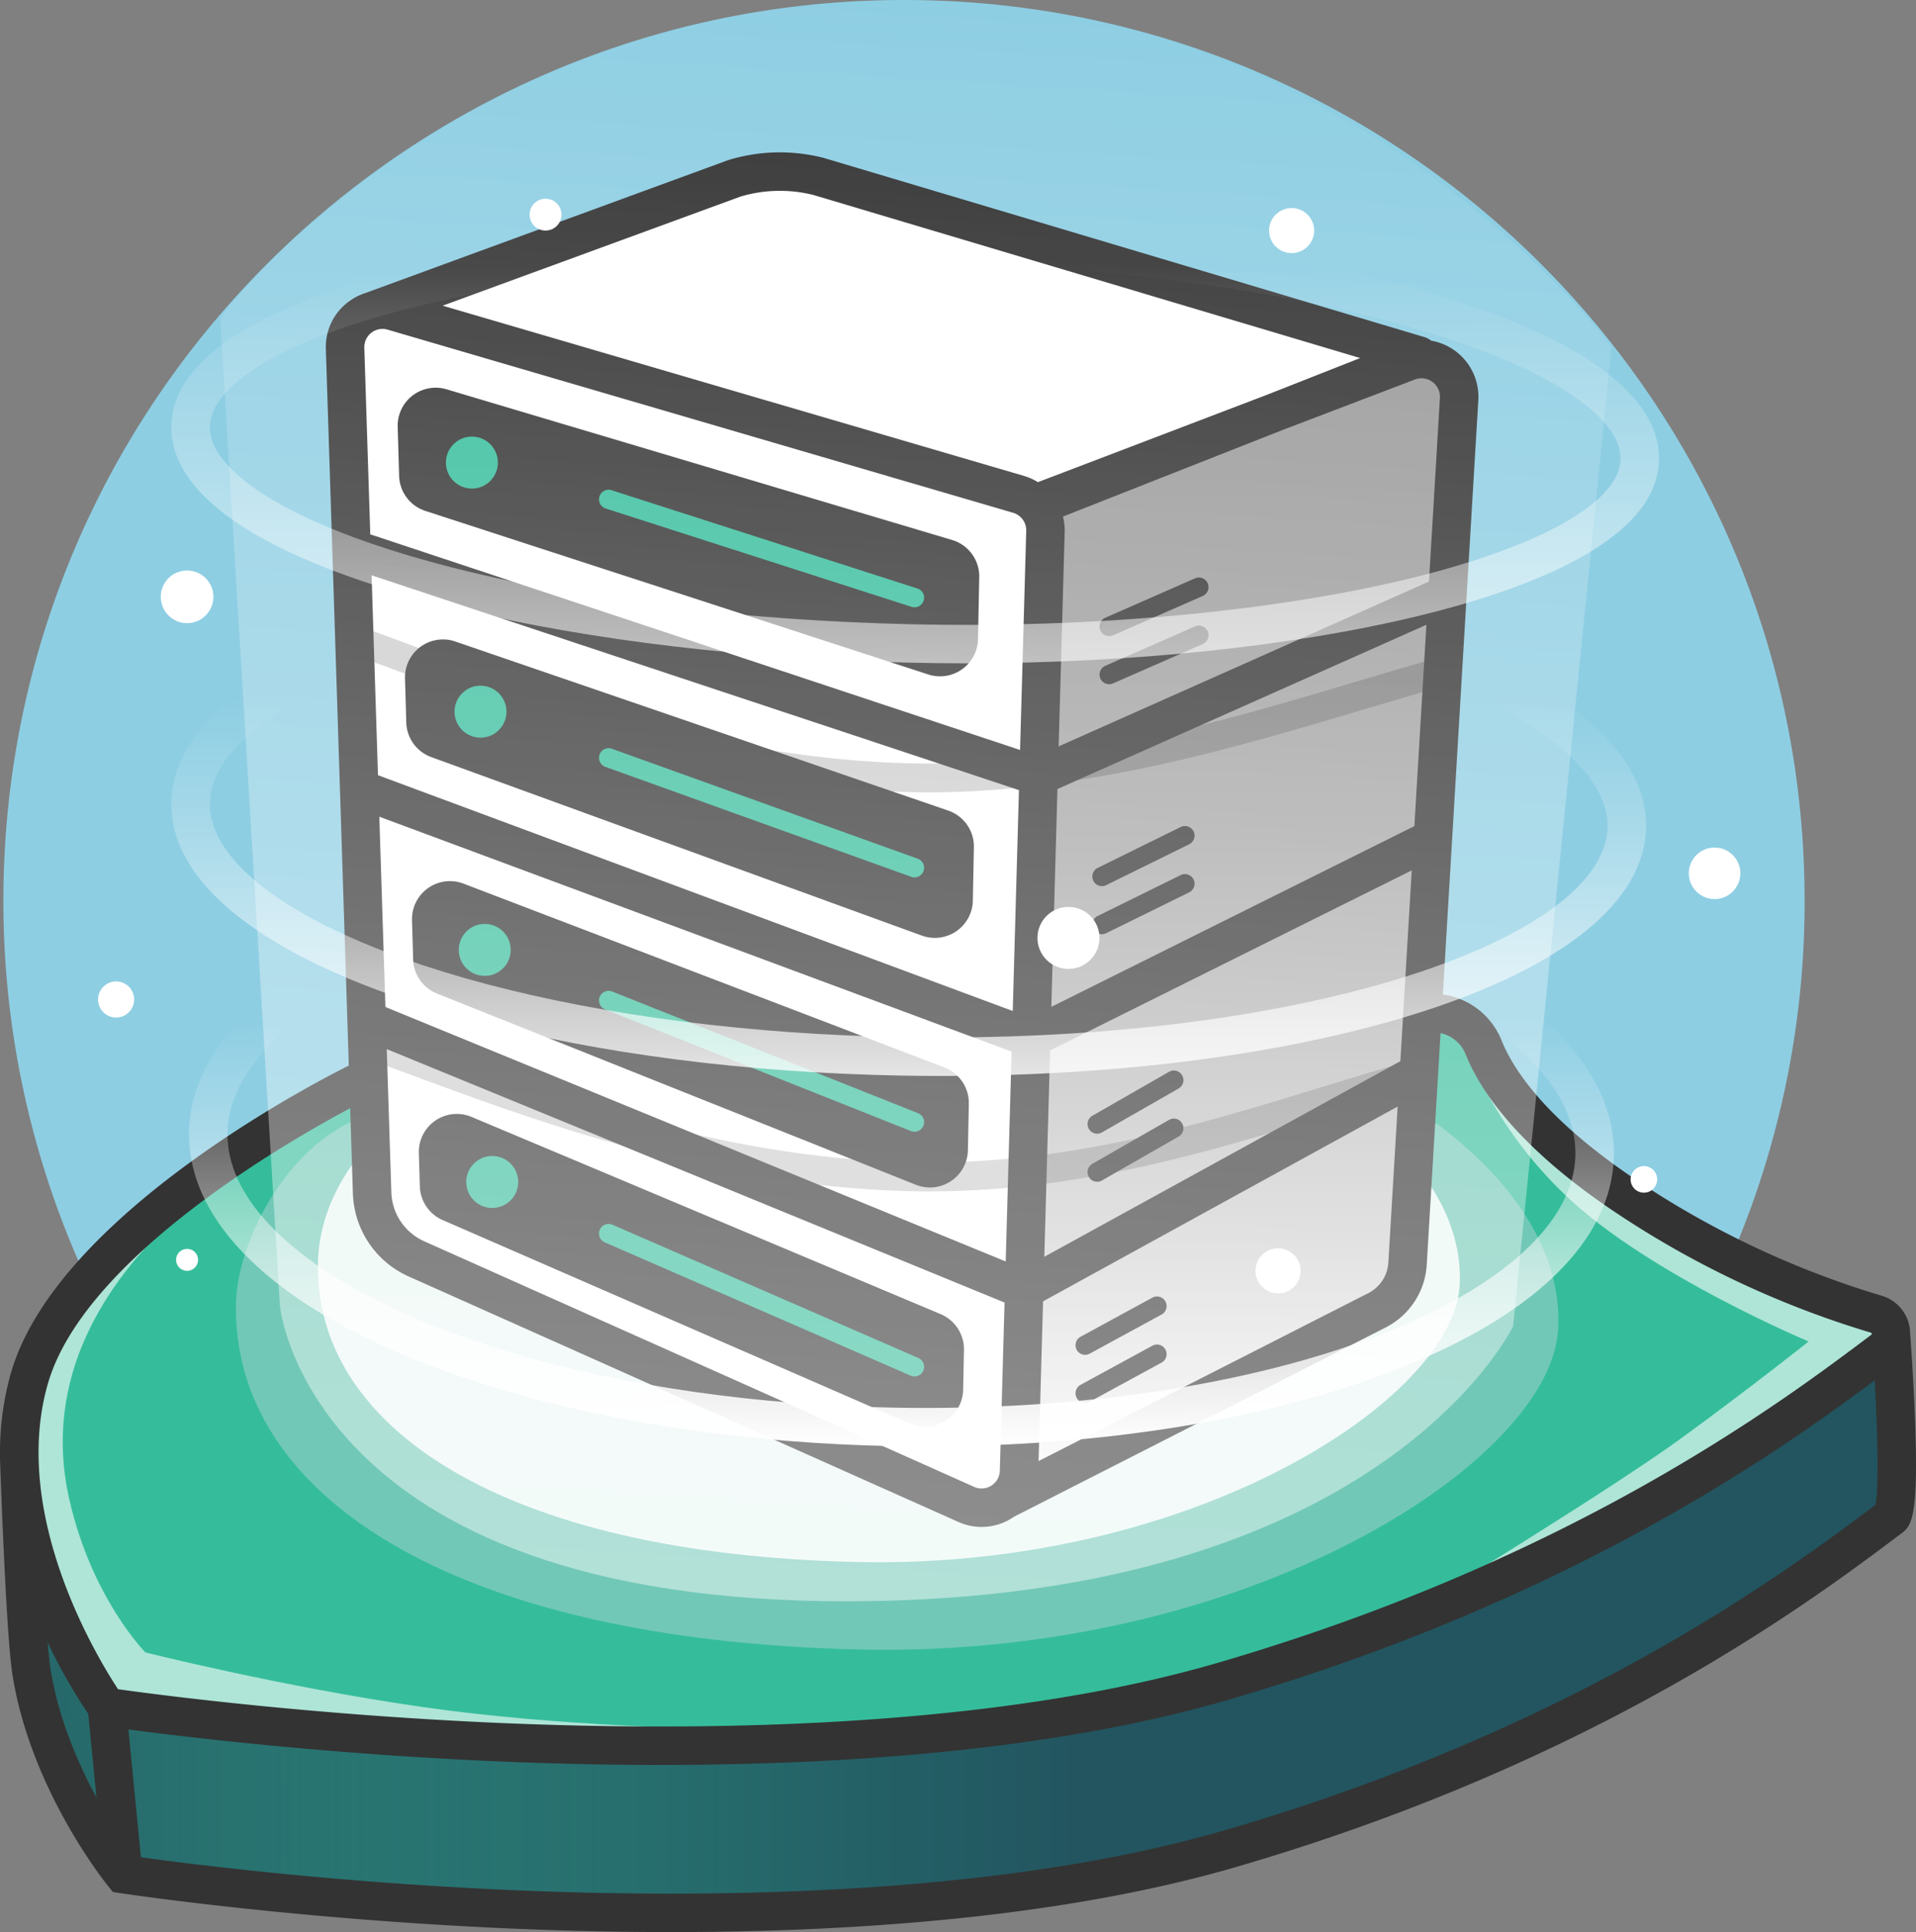 <?xml version="1.0" encoding="UTF-8"?> <svg xmlns="http://www.w3.org/2000/svg" xmlns:xlink="http://www.w3.org/1999/xlink" id="Securite-SVG" viewBox="0 0 797.112 803.841"><rect x="0" y="0" width="797.112" height="803.841" fill="#808080" stroke="none"/><defs><linearGradient id="Dégradé_sans_nom_200" data-name="Dégradé sans nom 200" x1="171.905" y1="840.777" x2="953.011" y2="840.777" gradientUnits="userSpaceOnUse"><stop offset="0" stop-color="#35bd9b" stop-opacity="0.15"></stop><stop offset="0.001" stop-color="#35bd9b" stop-opacity="0.151"></stop><stop offset="0.248" stop-color="#2b857b" stop-opacity="0.611"></stop><stop offset="0.445" stop-color="#246267" stop-opacity="0.895"></stop><stop offset="0.565" stop-color="#225560"></stop></linearGradient><linearGradient id="Dégradé_sans_nom_157" data-name="Dégradé sans nom 157" x1="676.292" y1="789.493" x2="676.292" y2="314.696" gradientUnits="userSpaceOnUse"><stop offset="0" stop-color="#fff"></stop><stop offset="0.076" stop-color="#ededed"></stop><stop offset="0.233" stop-color="#cfcfcf"></stop><stop offset="0.397" stop-color="#b7b7b7"></stop><stop offset="0.572" stop-color="#a6a6a6"></stop><stop offset="0.763" stop-color="#9c9c9c"></stop><stop offset="1" stop-color="#999"></stop></linearGradient><linearGradient id="Dégradé_sans_nom_96" data-name="Dégradé sans nom 96" x1="531.28" y1="833.337" x2="531.28" y2="103.935" gradientTransform="matrix(0.998, 0.063, -0.058, 0.914, 29.469, 37.166)" gradientUnits="userSpaceOnUse"><stop offset="0" stop-color="#fff" stop-opacity="0.6"></stop><stop offset="0.124" stop-color="#fff" stop-opacity="0.565"></stop><stop offset="0.325" stop-color="#fff" stop-opacity="0.469"></stop><stop offset="0.58" stop-color="#fff" stop-opacity="0.314"></stop><stop offset="0.874" stop-color="#fff" stop-opacity="0.1"></stop><stop offset="1" stop-color="#fff" stop-opacity="0"></stop></linearGradient><linearGradient id="Dégradé_sans_nom_150" data-name="Dégradé sans nom 150" x1="555.214" y1="766.875" x2="541.88" y2="569.623" gradientTransform="matrix(1.013, 0.064, -0.064, 0.998, 25.93, -33.499)" gradientUnits="userSpaceOnUse"><stop offset="0" stop-color="#fff"></stop><stop offset="0.9" stop-color="#fff" stop-opacity="0"></stop></linearGradient><linearGradient id="Dégradé_sans_nom_149" data-name="Dégradé sans nom 149" x1="548.384" y1="612.88" x2="536.492" y2="436.971" gradientTransform="matrix(1.016, 0.064, -0.064, 0.998, 24.525, -33.528)" gradientUnits="userSpaceOnUse"><stop offset="0" stop-color="#fff"></stop><stop offset="0.323" stop-color="#fff" stop-opacity="0.6"></stop><stop offset="0.605" stop-color="#fff" stop-opacity="0.277"></stop><stop offset="0.803" stop-color="#fff" stop-opacity="0.077"></stop><stop offset="0.9" stop-color="#fff" stop-opacity="0"></stop></linearGradient><linearGradient id="Dégradé_sans_nom_148" data-name="Dégradé sans nom 148" x1="540.107" y1="441.425" x2="527.724" y2="258.235" gradientTransform="matrix(0.998, 0.063, -0.063, 0.998, 33.939, -33.33)" xlink:href="#Dégradé_sans_nom_150"></linearGradient></defs><title>securite</title><path id="Fond" d="M292.163,821.006A373.775,373.775,0,0,1,165.321,540c0-206.929,167.75-374.679,374.679-374.679S914.679,333.071,914.679,540A372.927,372.927,0,0,1,856,741.407" transform="translate(-163.909 -165.321)" style="fill: #8ecee3"></path><g id="Bouclier"><path d="M171.905,772.03s2.448,71.654,5.03,88.377c7.163,46.387,38.238,84.648,38.238,84.648s277.93,42.611,460.684-10.632c148.3-43.206,235.757-108.506,274.634-137.784,5.615-4.228.094-76.282.094-76.282" transform="translate(-163.909 -165.321)" style="fill: #235660"></path><path d="M171.905,772.03s2.448,71.654,5.03,88.377c7.163,46.387,38.238,84.648,38.238,84.648s277.93,42.611,460.684-10.632c148.3-43.206,235.757-108.506,274.634-137.784,5.615-4.228.094-76.282.094-76.282" transform="translate(-163.909 -165.321)" style="fill: url(#Dégradé_sans_nom_200)"></path><path d="M301.709,622.873s-106.824,50.332-125.618,116.07,32.291,136.579,32.291,136.579,281.406,42.6,464.16-10.643C820.842,821.673,908.3,756.372,947.176,727.1a8.534,8.534,0,0,0-2.73-15.015,384.547,384.547,0,0,1-106.691-50.809c-37.213-25.452-51.347-46.915-56.671-60.333a22.461,22.461,0,0,0-21.16-14.09c-11.07.116-27.833-.212-51.888-1.838-51.995-3.514-73.8-8.146-73.8-8.146Z" transform="translate(-163.909 -165.321)" style="fill: #35bd9b"></path><path d="M297.477,630.725S167.266,674.239,171.905,781.248c2.163,49.888,36.477,94.274,36.477,94.274L436.22,894.2l25.321-9.688s-63.413-.59-121.871-8.992S224.4,852.807,224.4,852.807s-22.459-22.679-31.707-63.92C170.128,688.234,297.477,630.725,297.477,630.725Z" transform="translate(-163.909 -165.321)" style="fill: #fff;opacity: 0.6"></path><path d="M771.78,594.752s9.163,35.381,43.816,68.257C849.945,695.6,916.33,723.45,916.33,723.45s-24.44,19.486-53.174,40.4c-27.855,20.278-101.945,65.615-101.945,65.615l129.908-59.45,61.892-54.3-76.334-31.138-78.7-57.4-25.521-36.713Z" transform="translate(-163.909 -165.321)" style="fill: #fff;opacity: 0.6"></path><path d="M761.619,632.77c32.546,24.394,52.221,54.054,50.515,85.629C809.177,773.106,683.7,855.137,521.947,851.592,350.6,847.838,260,786.4,262.1,707.122c.644-24.375,19.773-62.718,49.057-75.6" transform="translate(-163.909 -165.321)" style="fill: #72c8b7"></path><path d="M727.547,626.119c28.1,21.078,45.092,46.706,43.618,73.99C768.611,747.38,660.26,818.263,520.586,815.2,372.627,811.961,294.4,758.871,296.21,690.372c.557-21.061,11.134-40.691,29.328-57.7" transform="translate(-163.909 -165.321)" style="fill: #fff;opacity: 0.85"></path><path d="M960.638,756.62c-.639-17.466-1.911-34.669-2.061-36.673a16.681,16.681,0,0,0-.262-2.648,16.441,16.441,0,0,0-11.625-12.9,377.672,377.672,0,0,1-104.419-49.733c-35.46-24.254-48.8-44.21-53.75-56.68a30.69,30.69,0,0,0-28.681-19.14c-13.985.148-31.227-.466-51.265-1.82-50.591-3.419-72.471-7.946-72.679-7.99l-1.3-.276L311.044,607.668l-1.212.591c-4.968,2.422-121.883,60.1-141.433,128.484a121.007,121.007,0,0,0-4.468,35.56h-.021c.01.3.045,1.306.1,2.87l0,.082c.5,13.874,2.663,71.142,5.015,86.371,7.409,47.977,38.61,86.841,39.934,88.472l1.947,2.395,3.051.468c.7.107,70.974,10.766,162.675,14.735,20.314.88,42.7,1.465,66.327,1.465,75.052,0,162.535-5.908,235.131-27.058C829.011,898.137,917.512,831.489,955.305,803.03,959.438,799.917,962.042,795,960.638,756.62ZM183.783,741.142C200.412,682.977,303.464,629.4,315.672,623.227l318.254-38.269c5.55,1.06,28.114,4.962,73.571,8.033,20.45,1.383,38.117,2.009,52.511,1.857h.153a14.538,14.538,0,0,1,13.487,9.043c5.771,14.543,20.794,37.449,59.59,63.985A394.12,394.12,0,0,0,942.2,719.759a.443.443,0,0,1,.374.412.463.463,0,0,1-.212.533C905.272,748.636,818.414,814.048,670.305,857.2c-93.312,27.185-213.476,28.589-297.849,24.984-80.268-3.432-144.234-11.933-159.44-14.075C204.267,854.813,168.255,795.455,183.783,741.142Zm-.05,107.5a231.231,231.231,0,0,0,16.891,29.736l3.391,34.723c-7.82-14.405-16-33.383-19.174-53.918C184.468,856.768,184.1,853.109,183.733,848.645ZM944.155,791.4c-37.915,28.54-124.42,92.777-270.536,135.346-93.307,27.184-212.524,28.589-296.1,24.979-75.366-3.255-136.072-11.062-154.991-13.692l-5.194-53.183c22.853,3.05,82.033,10.217,154.256,13.313,20.493.878,43.061,1.463,66.868,1.463,75.669,0,163.718-5.909,236.324-27.062C815.747,831.49,902.247,770.641,943.84,739.6,945.132,762.632,945.536,784.929,944.155,791.4Z" transform="translate(-163.909 -165.321)" style="fill: #333"></path></g><g id="Serveur"><path d="M581.608,789.493l155.241-79.062a23.2,23.2,0,0,0,12.631-19.292l21.467-359.8a15.693,15.693,0,0,0-21.361-15.558L598.548,373.4Z" transform="translate(-163.909 -165.321)" style="fill: url(#Dégradé_sans_nom_157)"></path><path d="M307.472,310.251l11.254,351.492a30.957,30.957,0,0,0,18.317,27.276l228.88,102.222a15.588,15.588,0,0,0,21.939-13.795L598.85,386.393a15.589,15.589,0,0,0-11.2-15.4l-260.216-76.2A15.587,15.587,0,0,0,307.472,310.251Z" transform="translate(-163.909 -165.321)" style="fill: #fff"></path><path d="M318.04,294.986,469.423,239.52a65.357,65.357,0,0,1,35.047-.785l249.789,74.506L599.188,374.374" transform="translate(-163.909 -165.321)" style="fill: #fff"></path><path d="M550.373,661q-4.13,0-8.3-.1c-82.156-1.944-156.2-29.444-210.272-49.523-7.873-2.924-15.31-5.686-22.279-8.186l4.052-11.294c7.032,2.522,14.5,5.294,22.405,8.231C389.25,619.909,462.209,647,542.355,648.9c64.75,1.518,121.538-15.938,171.651-31.35,13.552-4.168,26.351-8.106,38.637-11.45l3.152,11.578c-12.1,3.294-24.806,7.2-38.262,11.342C668.677,644.047,613.568,661,550.373,661Z" transform="translate(-163.909 -165.321)" style="opacity: 0.2"></path><path d="M550.013,494.991q-3.966,0-7.941-.094c-82.156-1.944-156.2-29.443-210.271-49.523-7.874-2.924-15.311-5.686-22.28-8.186l4.052-11.3c7.032,2.523,14.5,5.3,22.406,8.232C389.251,453.909,462.209,481,542.355,482.9c66.6,1.584,131.97-17.935,184.5-33.613,12.536-3.742,24.376-7.275,35.384-10.272l3.153,11.578c-10.869,2.959-22.641,6.472-35.1,10.192C679.012,476.089,615.678,494.991,550.013,494.991Z" transform="translate(-163.909 -165.321)" style="opacity: 0.2"></path><path d="M360.083,630.009l195.182,82.066a15.8,15.8,0,0,1,9.676,14.883l-.326,16.509A15.806,15.806,0,0,1,542.5,757.645L348.062,672.931a15.807,15.807,0,0,1-9.485-14.013l-.419-13.861A15.806,15.806,0,0,1,360.083,630.009Z" transform="translate(-163.909 -165.321)" style="fill: #333"></path><path d="M356.762,532.96,556.81,609.448a15.806,15.806,0,0,1,10.158,15.076l-.383,19.351a15.806,15.806,0,0,1-21.664,14.366L345.728,578.7a15.809,15.809,0,0,1-9.938-14.221l-.472-16.3A15.805,15.805,0,0,1,356.762,532.96Z" transform="translate(-163.909 -165.321)" style="fill: #333"></path><path d="M353.329,432.215,558.4,502.567a15.805,15.805,0,0,1,10.674,15.263l-.439,22.206a15.807,15.807,0,0,1-21.208,14.541l-204.1-74.264a15.8,15.8,0,0,1-10.394-14.395l-.531-18.294A15.806,15.806,0,0,1,353.329,432.215Z" transform="translate(-163.909 -165.321)" style="fill: #333"></path><path d="M349.678,327.285l210.335,62.7a15.807,15.807,0,0,1,11.288,15.46l-.51,25.764A15.806,15.806,0,0,1,550.1,445.929L340.867,377.888a15.805,15.805,0,0,1-10.911-14.573l-.593-20.425A15.805,15.805,0,0,1,349.678,327.285Z" transform="translate(-163.909 -165.321)" style="fill: #333"></path><circle cx="196.319" cy="192.457" r="10.811" style="fill: #35bd9b"></circle><circle cx="199.904" cy="296.093" r="10.811" style="fill: #35bd9b"></circle><circle cx="201.664" cy="395.205" r="10.811" style="fill: #35bd9b"></circle><circle cx="204.78" cy="491.759" r="10.811" style="fill: #35bd9b"></circle><path d="M544.359,417.985a3.984,3.984,0,0,1-1.224-.193L415.9,376.893a4,4,0,1,1,2.449-7.616l127.236,40.9a4,4,0,0,1-1.223,7.809Z" transform="translate(-163.909 -165.321)" style="fill: #35bd9b"></path><path d="M544.358,530.356a4.009,4.009,0,0,1-1.353-.236L415.768,484.371a4,4,0,1,1,2.707-7.529l127.237,45.749a4,4,0,0,1-1.354,7.765Z" transform="translate(-163.909 -165.321)" style="fill: #35bd9b"></path><path d="M544.357,636.173a3.986,3.986,0,0,1-1.477-.284l-127.236-50.6a4,4,0,0,1,2.956-7.434l127.237,50.6a4,4,0,0,1-1.48,7.718Z" transform="translate(-163.909 -165.321)" style="fill: #35bd9b"></path><path d="M544.356,737.989a3.978,3.978,0,0,1-1.6-.334L415.523,682.207a4,4,0,0,1,3.2-7.334l127.236,55.448a4,4,0,0,1-1.6,7.668Z" transform="translate(-163.909 -165.321)" style="fill: #35bd9b"></path><path d="M778.933,331.818a23.711,23.711,0,0,0-19.645-24.769,7.945,7.945,0,0,0-2.742-1.474l-249.79-74.506c-.1-.031-.209-.06-.314-.087a73.337,73.337,0,0,0-39.336.881c-.147.044-.292.093-.435.145l-150.7,55.216a23.757,23.757,0,0,0-7.362,3.878,23.345,23.345,0,0,0-9.132,19.405h0l5.868,183.28,0,.059,3.072,95.957h0l2.311,72.2a39.187,39.187,0,0,0,23.051,34.324L562.661,798.546a23.548,23.548,0,0,0,22.176-1.569c.312-.2.613-.406.914-.616l154.729-78.8a31.318,31.318,0,0,0,16.986-25.945l16.609-278.38v-.025ZM746.5,606.825l-148.124,81.38,2.412-85.853,150.449-74.918Zm-428-202.148,269.323,89.369-2.582,91.9-264.078-98.1Zm272.354-18.509-2.562,91.176L317.954,387.638,315.468,310h0a7.6,7.6,0,0,1,7.556-7.838,7.67,7.67,0,0,1,2.161.313l260.215,76.2A7.594,7.594,0,0,1,590.853,386.168ZM321.715,505.117l263.05,97.717-2.453,87.314L324.25,584.284Zm430.618,3.9L601.295,584.225l2.546-90.64,153.489-68.32Zm6.07-101.739L604.34,475.85l2.507-89.232a23.54,23.54,0,0,0-.711-6.384l91.444-36.05,54.91-20.945a7.693,7.693,0,0,1,10.472,7.626ZM471.954,247.113a57.363,57.363,0,0,1,30.391-.664L729.786,314.29,691.8,329.263,595.7,365.923a23.5,23.5,0,0,0-5.8-2.606L348.077,292.5Zm97.232,536.824L340.305,681.714a23.091,23.091,0,0,1-13.583-20.227l-1.911-59.679,257.02,105.437-1.966,69.976a7.587,7.587,0,0,1-10.679,6.716ZM733.219,703.3l-137.234,69.89,1.867-66.445L745.371,625.7,741.5,690.663A15.259,15.259,0,0,1,733.219,703.3Z" transform="translate(-163.909 -165.321)" style="fill: #333"></path><path d="M615.361,748.992a4,4,0,0,1-1.917-7.513L643.338,725.2a4,4,0,0,1,3.826,7.026L617.271,748.5A3.985,3.985,0,0,1,615.361,748.992Z" transform="translate(-163.909 -165.321)" style="fill: #333"></path><path d="M615.361,728.992a4,4,0,0,1-1.917-7.513L643.338,705.2a4,4,0,0,1,3.826,7.026L617.271,728.5A3.985,3.985,0,0,1,615.361,728.992Z" transform="translate(-163.909 -165.321)" style="fill: #333"></path><path d="M620.361,656.992a4,4,0,0,1-1.992-7.471l31.894-18.276a4,4,0,1,1,3.976,6.942l-31.893,18.275A3.986,3.986,0,0,1,620.361,656.992Z" transform="translate(-163.909 -165.321)" style="fill: #333"></path><path d="M620.361,636.992a4,4,0,0,1-1.992-7.471l31.894-18.276a4,4,0,1,1,3.976,6.942l-31.893,18.275A3.986,3.986,0,0,1,620.361,636.992Z" transform="translate(-163.909 -165.321)" style="fill: #333"></path><path d="M622.36,553.992a4,4,0,0,1-1.77-7.589l34.515-17a4,4,0,0,1,3.536,7.177l-34.516,17A3.983,3.983,0,0,1,622.36,553.992Z" transform="translate(-163.909 -165.321)" style="fill: #333"></path><path d="M622.36,533.992a4,4,0,0,1-1.77-7.59l34.515-17a4,4,0,0,1,3.536,7.177l-34.516,17A3.983,3.983,0,0,1,622.36,533.992Z" transform="translate(-163.909 -165.321)" style="fill: #333"></path><path d="M625.359,449.992a4,4,0,0,1-1.61-7.664l37.318-16.383a4,4,0,0,1,3.217,7.325l-37.318,16.383A3.99,3.99,0,0,1,625.359,449.992Z" transform="translate(-163.909 -165.321)" style="fill: #333"></path><path d="M625.359,429.992a4,4,0,0,1-1.61-7.664l37.318-16.383a4,4,0,0,1,3.217,7.325l-37.318,16.383A3.99,3.99,0,0,1,625.359,429.992Z" transform="translate(-163.909 -165.321)" style="fill: #333"></path></g><path id="Halo" d="M255.538,297.459,280.382,708.89S293.078,836.5,529.58,831.4c211.693-4.566,263.826-114.345,263.826-114.345l40.906-407.442S730.644,168.028,544.925,165.7C355.026,163.314,255.538,297.459,255.538,297.459Z" transform="translate(-163.909 -165.321)" style="opacity: 0.75;fill: url(#Dégradé_sans_nom_96)"></path><g id="Ondes"><path d="M548.955,767.1c-4.319,0-8.642-.039-12.992-.116-119.749-2.133-226.1-33.727-270.939-80.488-15.322-15.979-22.876-33.009-22.451-50.617.535-22.185,14.163-43.543,39.41-61.766l9.364,12.975c-14.668,10.586-32.261,27.711-32.779,49.178-.318,13.191,5.74,26.365,18,39.156,19.935,20.79,54.39,38.938,99.64,52.485,47,14.07,102.342,22.052,160.036,23.079,76.013,1.355,147.655-9.416,201.717-30.325,51.04-19.741,80.695-46.9,81.361-74.507.68-28.134-27.117-50.208-50.556-63.771l8.014-13.848c38.984,22.559,59.226,49.532,58.538,78.006-.843,34.9-33.368,66.525-91.586,89.043C690.909,756.02,622.158,767.1,548.955,767.1Z" transform="translate(-163.909 -165.321)" style="fill: url(#Dégradé_sans_nom_150)"></path><path d="M555.689,612.969q-8.12,0-16.3-.146c-64.454-1.148-125.837-9-177.514-22.7-51.447-13.642-89.378-32.049-109.692-53.233C240.6,524.811,234.891,512,235.209,498.827c.551-22.833,19.431-43.986,54.6-61.174l7.026,14.375C267.8,466.217,251.6,482.974,251.2,499.212c-.211,8.763,4,17.713,12.528,26.6,18.02,18.792,54.331,36.138,102.245,48.843,50.45,13.376,110.514,21.042,173.7,22.168,78.954,1.408,153.325-7.575,209.407-25.294,52.6-16.617,83.079-39.236,83.63-62.054.419-17.349-16.959-35.681-48.934-51.622l7.139-14.319c38.393,19.14,58.376,42.076,57.791,66.326-.737,30.524-34.406,57.844-94.806,76.926C700.118,603.781,630.25,612.968,555.689,612.969Z" transform="translate(-163.909 -165.321)" style="opacity: 0.8;fill: url(#Dégradé_sans_nom_149)"></path><path d="M565.609,441.294q-11.784,0-23.585-.278C474.2,439.411,410.166,431.834,356.84,419.1c-37.229-8.887-86.394-24.528-109.2-48.567-8.536-9-12.719-18.518-12.434-28.294.979-33.556,52.778-53.551,96.059-64.415,58.073-14.577,134.781-21.549,216-19.624,67.822,1.605,131.858,9.182,185.184,21.912,37.23,8.887,86.4,24.528,109.2,48.567,8.536,9,12.719,18.517,12.433,28.293-.978,33.552-54.981,53.66-100.113,64.621C701.7,434.291,634.143,441.294,565.609,441.294Zm-44.766-167.4c-70.029,0-135.173,6.779-185.678,19.457-52.054,13.066-83.441,31.519-83.962,49.363-.156,5.363,2.552,11.02,8.049,16.816,15.682,16.533,51.658,32.164,101.3,44.016,52.25,12.472,115.132,19.9,181.848,21.479,75.084,1.774,150.827-5.139,207.79-18.973,54.521-13.24,87.379-31.759,87.9-49.539h0c.157-5.363-2.551-11.02-8.048-16.816-15.682-16.532-51.658-32.163-101.3-44.014-52.25-12.473-115.132-19.9-181.848-21.48Q533.781,273.89,520.843,273.89Z" transform="translate(-163.909 -165.321)" style="opacity: 0.6;fill: url(#Dégradé_sans_nom_148)"></path></g><g id="Particules"><circle cx="77.83" cy="248.312" r="10.95" style="fill: #fff"></circle><circle cx="77.83" cy="524.161" r="4.576" style="fill: #fff"></circle><circle cx="537.355" cy="95.931" r="9.38" style="fill: #fff"></circle><circle cx="531.708" cy="528.737" r="9.38" style="fill: #fff"></circle><circle cx="226.954" cy="89.299" r="6.631" style="fill: #fff"></circle><circle cx="683.91" cy="490.69" r="5.528" style="fill: #fff"></circle><circle cx="444.508" cy="390.221" r="12.898" style="fill: #fff"></circle><circle cx="713.314" cy="363.345" r="10.72" style="fill: #fff"></circle><circle cx="48.307" cy="415.837" r="7.511" style="fill: #fff"></circle></g></svg> 